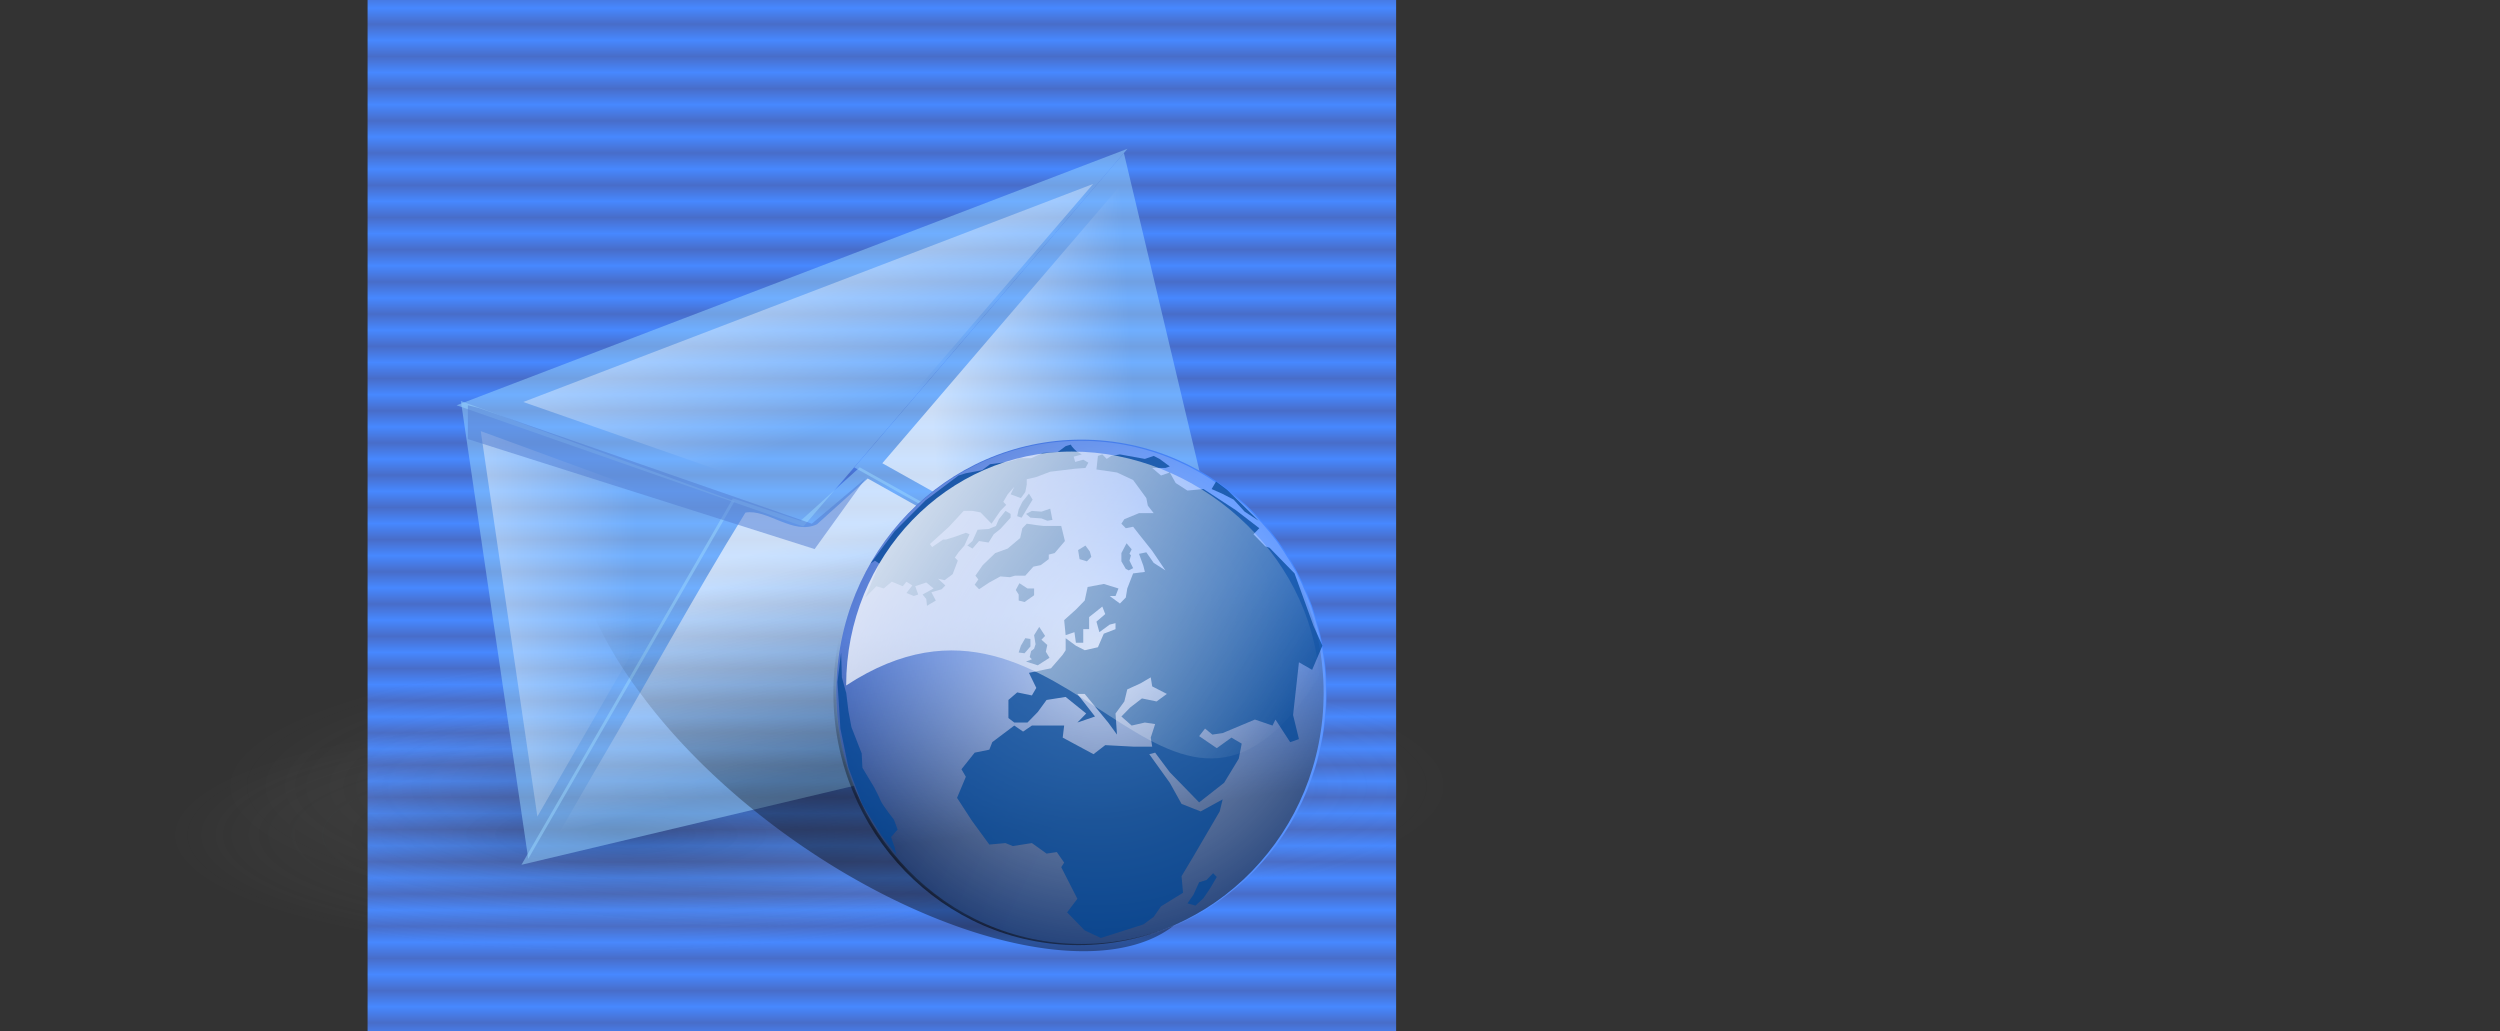 <?xml version="1.0" encoding="UTF-8" standalone="no"?>
<!-- Created with Inkscape (http://www.inkscape.org/) -->
<svg
    xmlns:inkscape="http://www.inkscape.org/namespaces/inkscape"
    xmlns:rdf="http://www.w3.org/1999/02/22-rdf-syntax-ns#"
    xmlns="http://www.w3.org/2000/svg"
    xmlns:sodipodi="http://sodipodi.sourceforge.net/DTD/sodipodi-0.dtd"
    xmlns:cc="http://creativecommons.org/ns#"
    xmlns:xlink="http://www.w3.org/1999/xlink"
    xmlns:dc="http://purl.org/dc/elements/1.1/"
    id="svg2994"
    sodipodi:docname="_svgclean2.svg"
    inkscape:export-filename="/home/Krug/Projekte/Icon-Sets/set1/png/v16.png"
    viewBox="0 0 619.45 255.54"
    sodipodi:version="0.32"
    inkscape:export-xdpi="72.000000"
    version="1.1"
    inkscape:export-ydpi="72.000000"
    inkscape:version="0.48.3.1 r9886"
  >
  <rect x="0" y="0" width="619.45" height="255.54" fill="#333333" stroke="none"/>
  <defs
      id="defs2996"
    >
    <linearGradient
        id="linearGradient2918"
      >
      <stop
          id="stop2919"
          style="stop-color:#000000;stop-opacity:.246"
          offset="0"
      />
      <stop
          id="stop2920"
          style="stop-color:#999a9a;stop-opacity:0"
          offset="1"
      />
    </linearGradient
    >
    <linearGradient
        id="linearGradient1549"
      >
      <stop
          id="stop1550"
          style="stop-color:#ffffff;stop-opacity:.645"
          offset="0"
      />
      <stop
          id="stop1551"
          style="stop-color:#ffffff;stop-opacity:0"
          offset="1"
      />
    </linearGradient
    >
    <linearGradient
        id="linearGradient1561"
        y2="72.038"
        spreadMethod="reflect"
        gradientUnits="userSpaceOnUse"
        y1="68.051"
        gradientTransform="matrix(.999 0 0 1.001 92.812 1.731)"
        x2="124.89"
        x1="124.89"
        inkscape:collect="always"
      >
      <stop
          id="stop1563"
          style="stop-color:#486dc9"
          offset="0"
      />
      <stop
          id="stop1564"
          style="stop-color:#4788ff"
          offset="1"
      />
    </linearGradient
    >
    <radialGradient
        id="radialGradient2917"
        fx="54.623"
        fy="401.09"
        xlink:href="#linearGradient2918"
        gradientUnits="userSpaceOnUse"
        cy="398.76"
        cx="55.492"
        gradientTransform="matrix(2.065 0 0 .484 92.812 1.731)"
        r="73.765"
        inkscape:collect="always"
    />
    <radialGradient
        id="radialGradient4865"
        fx="31.445"
        fy="401.42"
        xlink:href="#linearGradient2918"
        gradientUnits="userSpaceOnUse"
        cy="401.98"
        cx="30.558"
        gradientTransform="matrix(1.943 0 0 .515 92.177 -.094)"
        r="56.407"
        inkscape:collect="always"
    />
    <linearGradient
        id="linearGradient28454"
        y2="117.85"
        xlink:href="#linearGradient1549"
        gradientUnits="userSpaceOnUse"
        y1="117.28"
        gradientTransform="matrix(.773 0 0 1.293 92.177 -.094)"
        x2="84.706"
        x1="4.153"
        inkscape:collect="always"
    />
    <linearGradient
        id="linearGradient28453"
        y2="62.796"
        xlink:href="#linearGradient1549"
        gradientUnits="userSpaceOnUse"
        y1="67.494"
        gradientTransform="matrix(.86 0 0 1.163 92.177 -.094)"
        x2="217.7"
        x1="159.69"
        inkscape:collect="always"
    />
    <linearGradient
        id="linearGradient28452"
        y2="243.33"
        xlink:href="#linearGradient1549"
        gradientUnits="userSpaceOnUse"
        y1="177.9"
        gradientTransform="matrix(1.365 0 0 .732 92.177 -.094)"
        x2="119.64"
        x1="89.606"
        inkscape:collect="always"
    />
    <linearGradient
        id="linearGradient1715"
        y2="127.92"
        xlink:href="#linearGradient1549"
        gradientUnits="userSpaceOnUse"
        y1="71.628"
        gradientTransform="matrix(1.333 0 0 .75 92.177 -.094)"
        x2="104.46"
        x1="64.204"
        inkscape:collect="always"
    />
    <linearGradient
        id="linearGradient12988"
        y2="225.05"
        gradientUnits="userSpaceOnUse"
        y1="331.7"
        gradientTransform="scale(.981 1.019)"
        x2="268.82"
        x1="290.17"
        inkscape:collect="always"
      >
      <stop
          id="stop5312"
          style="stop-color:#000000;stop-opacity:.392"
          offset="0"
      />
      <stop
          id="stop5313"
          style="stop-color:#000000;stop-opacity:0"
          offset="1"
      />
    </linearGradient
    >
    <linearGradient
        id="linearGradient12986"
        y2="191.82"
        gradientUnits="userSpaceOnUse"
        y1="143.88"
        gradientTransform="scale(1.242 .805)"
        x2="176.85"
        x1="65.375"
        inkscape:collect="always"
      >
      <stop
          id="stop9800"
          style="stop-color:#ffffff"
          offset="0"
      />
      <stop
          id="stop9801"
          style="stop-color:#ffffff;stop-opacity:0"
          offset="1"
      />
    </linearGradient
    >
    <radialGradient
        id="radialGradient12983"
        fy="260.6"
        gradientUnits="userSpaceOnUse"
        cy="262.38"
        cx="296.68"
        gradientTransform="scale(.981 1.019)"
        r="134.71"
        inkscape:collect="always"
      >
      <stop
          id="stop4363"
          style="stop-color:#ffffff;stop-opacity:.667"
          offset="0"
      />
      <stop
          id="stop4364"
          style="stop-color:#ffffff;stop-opacity:0"
          offset="1"
      />
    </radialGradient
    >
    <linearGradient
        id="linearGradient12977"
        y2="239.27"
        gradientUnits="userSpaceOnUse"
        y1="335.26"
        gradientTransform="scale(.981 1.019)"
        x2="283.94"
        x1="296.68"
        inkscape:collect="always"
      >
      <stop
          id="stop4377"
          style="stop-color:#000000;stop-opacity:.526"
          offset="0"
      />
      <stop
          id="stop4378"
          style="stop-color:#000000;stop-opacity:0"
          offset="1"
      />
    </linearGradient
    >
    <linearGradient
        id="linearGradient12972"
        y2="289.04"
        gradientUnits="userSpaceOnUse"
        y1="217.94"
        gradientTransform="scale(.981 1.019)"
        x2="303.96"
        x1="163.8"
        inkscape:collect="always"
      >
      <stop
          id="stop12974"
          style="stop-color:#486dc9"
          offset="0"
      />
      <stop
          id="stop12975"
          style="stop-color:#4788ff"
          offset="1"
      />
    </linearGradient
    >
  </defs
  >
  <sodipodi:namedview
      id="base"
      bordercolor="#666666"
      inkscape:pageshadow="2"
      inkscape:guide-bbox="true"
      pagecolor="#ffffff"
      inkscape:window-maximized="0"
      inkscape:window-width="674"
      inkscape:zoom="1.7894328"
      inkscape:window-x="0"
      showgrid="false"
      borderopacity="1.0"
      inkscape:current-layer="svg2994"
      inkscape:cx="321.41535"
      inkscape:cy="-721.9192"
      inkscape:window-y="0"
      inkscape:window-height="645"
      inkscape:pageopacity="0.0"
      showguides="true"
  />
  <rect
      id="rect28468"
      style="fill-rule:evenodd;fill:url(#linearGradient1561)"
      height="255.54"
      width="254.85"
      y="5.6843e-14"
      x="91.08"
  />
  <path
      id="path28469"
      inkscape:connector-curvature="0"
      sodipodi:nodetypes="ccccc"
      style="fill-rule:evenodd;fill:url(#radialGradient2917)"
      d="m83.796 239.82-78.809-71.57 545.34-72.479 69.12 91.509-535.66 52.54z"
  />
  <path
      id="path2915"
      inkscape:connector-curvature="0"
      sodipodi:nodetypes="ccccc"
      style="fill-rule:evenodd;fill:url(#radialGradient4865)"
      d="m69.766 247.43-69.766-71.57l482.78-72.48 61.18 91.51-474.19 52.54z"
  />
  <path
      id="path28312"
      style="fill-rule:evenodd;fill:#9cd9ff;fill-opacity:.475"
      inkscape:connector-curvature="0"
      d="m113.13 100.42 85.924 30.04 80.33-93.606-166.25 63.566z"
  />
  <path
      id="path28313"
      style="fill-rule:evenodd;fill:#9cd9ff;fill-opacity:.475"
      inkscape:connector-curvature="0"
      d="m129.2 214.28 52.391-90.81 16.766 5.59 14.67-13.27 98.49 55.18-182.32 43.31z"
  />
  <path
      id="path29760"
      inkscape:connector-curvature="0"
      sodipodi:nodetypes="ccccc"
      style="fill-rule:evenodd;fill:#9cd9ff;fill-opacity:.475"
      d="m114.17 99.366 0.063 0.25 16.656 113.19 51.125-88.6-67.844-24.84z"
  />
  <path
      id="path29765"
      inkscape:connector-curvature="0"
      sodipodi:nodetypes="cccc"
      style="fill-rule:evenodd;fill:#9cd9ff;fill-opacity:.475"
      d="m278.48 37.924-66.81 77.902 98.43 55.16-31.62-133.06z"
  />
  <path
      id="path29770"
      style="fill-rule:evenodd;fill:url(#linearGradient1715)"
      inkscape:connector-curvature="0"
      d="m129.65 99.607c24.322 8.489 48.645 16.979 72.967 25.469 22.75-26.501 45.5-53.001 68.25-79.501-47.07 18.011-94.145 36.021-141.22 54.032z"
  />
  <path
      id="path29771"
      style="fill-rule:evenodd;fill:url(#linearGradient28452)"
      inkscape:connector-curvature="0"
      d="m202.44 129.9c-5.89 2.82-12.289-3.85-17.739-2.89-12.684 20.48-24.301 41.94-36.588 62.79-3.151 5.46-6.302 10.92-9.453 16.38 54.46-12.94 108.92-25.87 163.37-38.81l-87.03-48.81c-4.18 3.78-8.37 7.56-12.56 11.34z"
  />
  <path
      id="path29772"
      style="fill-rule:evenodd;fill:url(#linearGradient28454)"
      inkscape:connector-curvature="0"
      d="m133.15 202.32c14.354-24.86 28.708-49.73 43.062-74.59-19.031-6.97-38.062-13.94-57.093-20.91 4.677 31.83 9.354 63.67 14.031 95.5z"
  />
  <path
      id="path29773"
      style="fill-rule:evenodd;fill:url(#linearGradient28453)"
      inkscape:connector-curvature="0"
      d="m218.62 114.78c28.73 16.09 57.46 32.19 86.18 48.28-9.22-38.84-18.45-77.688-27.68-116.53-19.5 22.748-39 45.498-58.5 68.25z"
  />
  <path
      id="path1716"
      inkscape:connector-curvature="0"
      sodipodi:nodetypes="ccccccc"
      style="fill-rule:evenodd;fill:#537ed2;fill-opacity:.518"
      d="m201.85 136.05 12.58-17.47-13.28 11.18-82.425-28.64-2.794-0.7v8.38l85.919 27.25z"
  />
  <path
      id="path12987"
      sodipodi:rx="111.6453"
      sodipodi:ry="115.9188"
      style="fill-rule:evenodd;fill:url(#linearGradient12988)"
      sodipodi:type="arc"
      d="m394.76 283.65a111.65 115.92 0 1 1 -223.29 0 111.65 115.92 0 1 1 223.29 0z"
      transform="matrix(.554 0 .406 .541 -51.033 18.93)"
      sodipodi:cy="283.65384"
      sodipodi:cx="283.11966"
  />
  <g
      id="g12989"
      transform="translate(114.95 3.717)"
    >
    <path
        id="path11712"
        sodipodi:rx="111.6453"
        sodipodi:ry="115.9188"
        style="fill-rule:evenodd;fill:url(#linearGradient12972)"
        sodipodi:type="arc"
        d="m394.76 283.65c0 64.02-49.985 115.92-111.65 115.92-61.66 0-111.65-51.899-111.65-115.92 0-64.02 49.985-115.92 111.65-115.92 61.66 0 111.65 51.899 111.65 115.92z"
        transform="matrix(.544 0 0 .539 -1 14.812)"
        sodipodi:cy="283.65384"
        sodipodi:cx="283.11966"
    />
    <path
        id="path12976"
        sodipodi:rx="111.6453"
        sodipodi:ry="115.9188"
        style="fill-rule:evenodd;fill:url(#linearGradient12977)"
        sodipodi:type="arc"
        d="m394.76 283.65c0 64.02-49.985 115.92-111.65 115.92-61.66 0-111.65-51.899-111.65-115.92 0-64.02 49.985-115.92 111.65-115.92 61.66 0 111.65 51.899 111.65 115.92z"
        transform="matrix(.544 0 0 .539 -1.731 15.1)"
        sodipodi:cy="283.65384"
        sodipodi:cx="283.11966"
    />
    <path
        id="path12978"
        sodipodi:rx="111.6453"
        sodipodi:ry="115.9188"
        style="fill-rule:evenodd;fill:url(#radialGradient12983)"
        sodipodi:type="arc"
        d="m394.76 283.65c0 64.02-49.985 115.92-111.65 115.92-61.66 0-111.65-51.899-111.65-115.92 0-64.02 49.985-115.92 111.65-115.92 61.66 0 111.65 51.899 111.65 115.92z"
        transform="matrix(.544 0 0 .539 -1.151 15.1)"
        sodipodi:cy="283.65384"
        sodipodi:cx="283.11966"
    />
    <g
        id="g11713"
        style="fill-opacity:.717;fill:#004696"
        transform="matrix(.525 0 0 .539 8.39 14.812)"
      >
      <path
          id="path11693"
          style="stroke-width:1pt;fill-rule:evenodd"
          inkscape:connector-curvature="0"
          d="m293.63 174.52-4.16 0.69-2.07 1.38-2.08-2.07-2.08 0.69-0.69 6.23 9.69 1.39 7.62 3.46 6.23 8.31 0.7 3.46 2.77 3.46h-6.93l-6.92 2.77-1.39 2.08 2.08 2.08 3.46-0.69 2.77 3.46 6.23 7.62 6.24 9-5.54-3.46-3.47-4.85-3.46 0.69 2.08 5.54 0.69 2.77-5.54 0.69-2.77 6.93-0.69 4.15-2.77 2.77-4.85-3.46h2.77l1.39-3.46-6.93-2.08-7.62 1.39-1.38 6.23-4.16 4.15-5.54 4.85 0.7 6.93 4.15-1.39 0.69 4.85h3.47v-6.23h2.77v-5.54l6.23-4.85 1.38 3.46-4.15 3.47 1.38 4.84 4.85-3.46 2.77-0.69v2.77l-5.54 2.08-2.77 6.23-6.23 1.38-4.16-2.07-4.84-3.47v5.54l-1.39 2.08-5.54 6.23-10.39 2.08 3.47 6.93-2.08 3.46-6.93-1.39-4.15 3.47v8.31l2.77 2.07h6.23l4.85-4.84 4.15-5.54 9.01-1.39 9.69 7.62-4.15 4.15 8.31-2.77-8.31-10.38h3.46l11.08 13.15 4.15 5.54-0.69-9.69 4.16-5.54 1.38-5.54 6.23-2.77 4.85-2.77 0.69 4.15 6.93 3.47-4.85 3.46-6.92-1.39-5.54 4.16-4.16 4.15 4.85 4.16 6.23-1.39 4.85 0.7-2.08 6.23 0.69 4.15h-9l-13.16-0.69-5.54 4.16-14.54-7.62 0.69-5.54h-15.23l-4.16 2.77-4.15-2.77-10.39 7.62-1.39 3.46-6.92 1.38-6.23 7.62 2.07 3.46-4.15 9.7 6.92 10.39 8.31 11.08 7.62-0.69 3.46 1.38 9.01-1.38 6.92 4.84 4.85-0.69 3.46 4.85-1.38 2.08 7.62 14.54-4.85 6.23 8.31 8.31 7.62 3.46 20.08-6.23 4.85-3.46 3.46-4.85 10.39-6.23-0.7-7.62 5.54-9 12.47-20.78 1.39-5.54-10.39 5.54-9.01-3.46-5.54-9.7-9.69-13.15 2.77-0.7 6.92 9.01 13.85 13.85 11.78-9.01 6.92-11.08 1.39-6.92-4.85-2.77-6.92 4.85-8.32-5.54 2.78-3.47 3.46 2.77 4.85-0.69 15.23-6.23 8.31 2.77 1.39-2.77 6.92 10.39 4.16-1.39-2.77-11.08 2.77-24.24 6.23 3.47 4.85-11.08-4.16-9.01-9-24.24-11.77-11.77-2.08-0.69-5.54-5.54 2.77-2.77-11.08-8.31-15.24-9.7-7.62 0.7-5.54-3.47-2.77-4.84-4.15 1.38-4.16-3.46h6.24l2.07-0.69-4.84-3.47-2.77-1.38-4.16 1.38-11.77-2.07z"
      />
      <path
          id="path11699"
          style="stroke-width:1pt;fill-rule:evenodd"
          inkscape:connector-curvature="0"
          d="m270.43 170.01c0.69 1.39 2.77 3.12 2.77 3.12l2.42 1.39-3.81 1.03 0.7 2.43 3.81-1.04 2.42 1.38-1.39 2.43-4.84 0.34-11.78 1.39-6.57 2.42-4.51 1.04v2.43l-0.69 3.46-2.08 2.77-4.84-1.73 1.73-3.47-3.12 3.47-2.08 3.46 1.39 1.38-2.77 2.77-4.16 5.89-5.19-5.19-3.81-0.7h-4.15l-6.93 7.28-9 7.96 1.04 1.39 5.19-3.47h1.39l4.5-1.38 4.84-1.73 1.74 0.69-2.43 5.19-2.77 3.12-1.73 2.42 1.39 1.39-2.43 6.23-3.81 2.77-3.11-0.69 3.46 3.11-1.73 1.74-4.85 1.38 2.08 3.81-4.16 2.42-0.34-3.11-1.74-2.08 5.2-2.77-3.46-2.77-5.2 1.73 1.39 3.81-2.08 0.69-3.46-1.38 2.77-3.47-2.77-1.73-1.73 2.08-5.2-2.08-3.81 3.12-3.46-1.04-5.19 5.19 6.58-15.58-2.08-1.38-2.08 1.38 11.43-14.89 14.54-14.19 15.58-11.43 3.46-1.04 7.62-1.38 3.81-2.77 8.31-1.04 5.89-1.73h5.19l5.54-2.43 6.93-0.34 3.81-2.77 2.42-0.7z"
      />
      <path
          id="path11700"
          style="stroke-width:1pt;fill-rule:evenodd"
          inkscape:connector-curvature="0"
          d="m249.65 206.37-2.07 2.08-1.04 4.5-5.89 4.85-5.89 2.08-5.88 5.54-3.46 4.84 1.38 1.73-1.73 2.43 2.08 2.08 4.84-3.12 5.2-2.77 4.5 0.35 2.42-0.7h4.85l3.81-4.15 3.46-0.69 3.81-2.77v-2.08l2.77-0.69 4.85-5.54-0.69-2.77-1.04-4.16h-8.31l-3.12-0.35-4.85-0.69z"
      />
      <path
          id="path11701"
          style="stroke-width:1pt;fill-rule:evenodd"
          inkscape:connector-curvature="0"
          d="m239.61 200.48-3.11 3.81-1.39 3.12-3.46 1.39-5.2 0.34-2.42 5.2-2.42 2.07 2.42 1.39 3.12-3.46 4.5 0.69 2.42-3.81 3.12-2.42 4.85-5.2v-1.73l-2.43-1.39z"
      />
      <path
          id="path11702"
          style="stroke-width:1pt;fill-rule:evenodd"
          inkscape:connector-curvature="0"
          d="m250.69 192.52-3.11 3.81-1.74 3.46-0.69 3.12 2.08 0.69 3.46-5.54 1.73-2.77-1.73-2.77z"
      />
      <path
          id="path11703"
          style="stroke-width:1pt;fill-rule:evenodd"
          inkscape:connector-curvature="0"
          d="m260.73 199.45-4.15 1.38-4.5-0.35-2.77 1.39 2.08 1.73 5.19 0.35 2.77 1.04 2.42-0.35-1.04-5.19z"
      />
      <path
          id="path11704"
          style="stroke-width:1pt;fill-rule:evenodd"
          inkscape:connector-curvature="0"
          d="m255.54 253.81-2.42 3.81 0.69 4.15-0.69 2.08-1.39 1.04-0.69 2.77 1.04 1.04-2.77 1.04 5.54 1.73 5.54-3.46-1.73-2.77 0.69-3.12-2.77-2.42 1.73-1.74-2.77-4.15z"
      />
      <path
          id="path11705"
          style="stroke-width:1pt;fill-rule:evenodd"
          inkscape:connector-curvature="0"
          d="m248.96 259-2.08 3.47-1.04 3.11 2.77 0.35 2.78-3.12v-3.46l-2.43-0.35z"
      />
      <path
          id="path11706"
          style="stroke-width:1pt;fill-rule:evenodd"
          inkscape:connector-curvature="0"
          d="m337.6 367.04-3.11 3.11-3.47 1.04-2.77 5.89-2.77 3.81 3.81 1.04 3.81-3.47 3.12-4.5 3.12-5.19-1.74-1.73z"
      />
      <path
          id="path11707"
          style="stroke-width:1pt;fill-rule:evenodd"
          inkscape:connector-curvature="0"
          d="m162.05 265.58 0.35 11.43 2.07 7.27 1.04 8.31 1.39 7.27 4.85 12.12 0.34 6.58 5.54 9s2.43 4.5 3.12 6.24c0.69 1.73 6.23 8.65 6.23 8.65l1.73 4.5-3.11 3.47 1.73 4.84 0.69 3.12-6.93-8.66-9-14.19-6.58-16.97-3.81-18.01-1.38-21.46 1.73-13.51z"
      />
      <path
          id="path11708"
          style="stroke-width:1pt;fill-rule:evenodd"
          inkscape:connector-curvature="0"
          d="m246.19 233.73-1.73 3.11 1.38 2.08v2.77l2.77 0.69 4.51-3.11v-3.12h-3.12l-3.81-2.42z"
      />
      <path
          id="path11709"
          style="stroke-width:1pt;fill-rule:evenodd"
          inkscape:connector-curvature="0"
          d="m277.35 216.41-3.46 2.08 0.69 4.16 3.47 1.03 2.07-2.07-0.69-2.43-2.08-2.77z"
      />
      <path
          id="path11710"
          style="stroke-width:1pt;fill-rule:evenodd"
          inkscape:connector-curvature="0"
          d="m296.75 215.37-2.43 4.51v3.8l2.08 3.47 1.38 0.69 2.08-1.04-1.73-3.46 0.69-2.43-0.69-0.69 1.04-2.08-2.42-2.77z"
      />
      <path
          id="path11711"
          style="stroke-width:1pt;fill-rule:evenodd"
          inkscape:connector-curvature="0"
          d="m338.99 186.98-2.08 3.46 4.85 2.08 5.54 2.77 5.19 5.54 6.58 4.16-9-8.66-5.89-5.54-5.19-3.81z"
      />
    </g
    >
    <path
        id="path12984"
        inkscape:connector-curvature="0"
        sodipodi:nodetypes="cccc"
        style="fill-rule:evenodd;fill:url(#linearGradient12986)"
        d="m211.91 164c-37.93 59.23-61.64-34.25-117.2 2.13 0.003-31.99 25.06-57.96 55.93-57.96s59.13 24.9 61.27 55.83z"
    />
  </g
  >
</svg
>
